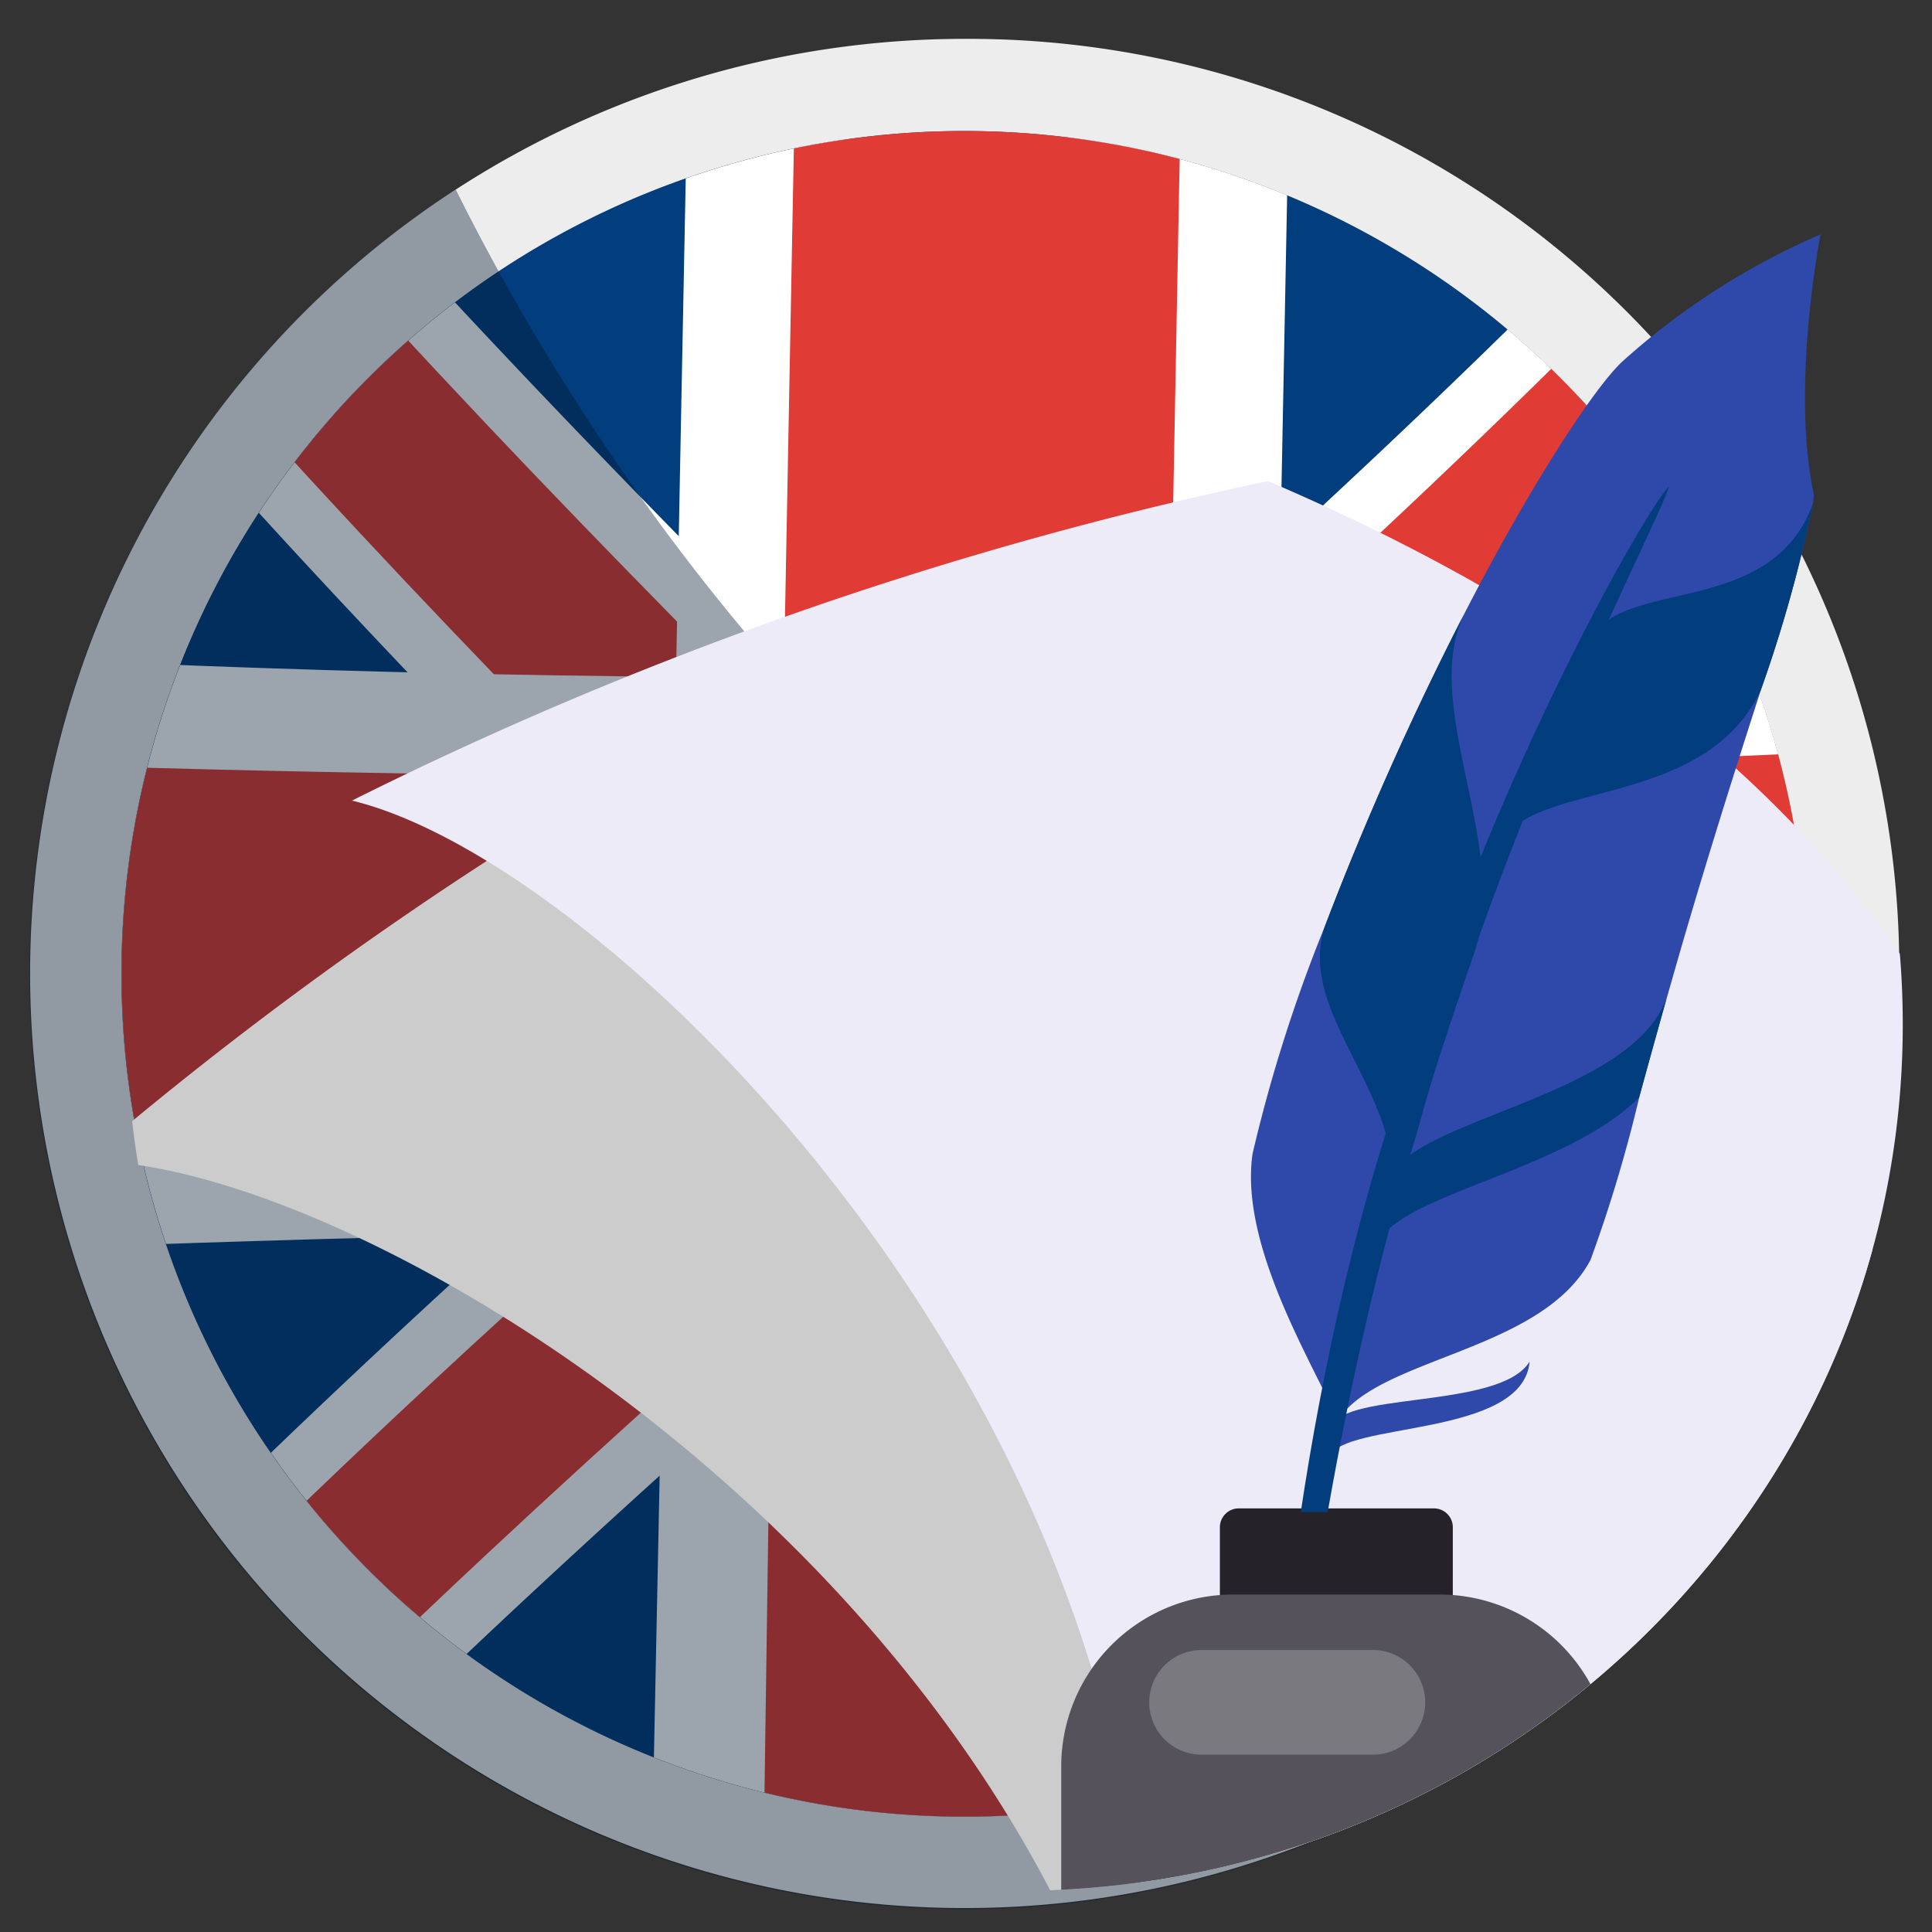 <svg xmlns="http://www.w3.org/2000/svg" xmlns:xlink="http://www.w3.org/1999/xlink" width="80" height="80" viewBox="0 0 80 80">
  <rect x="0" y="0" width="80" height="80" fill="#333333" stroke="none"/>
  <defs>
    <clipPath id="clip-path">
      <path id="Path_24580" data-name="Path 24580" d="M16.937,44.232a34.9,34.9,0,1,0,34.9-34.9,34.9,34.9,0,0,0-34.9,34.9" transform="translate(-16.937 -9.335)" fill="none"/>
    </clipPath>
    <clipPath id="clip-path-2">
      <rect id="Rectangle_893" data-name="Rectangle 893" width="75.796" height="71.192" fill="none"/>
    </clipPath>
    <clipPath id="clip-path-3">
      <path id="Path_24587" data-name="Path 24587" d="M17.155,46.369c0,19.814,16.464,35.876,36.771,35.876S90.7,66.184,90.7,46.369,74.234,10.495,53.926,10.495,17.155,26.557,17.155,46.369" transform="translate(-17.155 -10.495)" fill="none"/>
    </clipPath>
    <clipPath id="clip-path-4">
      <rect id="Rectangle_895" data-name="Rectangle 895" width="30.851" height="66.212" fill="none"/>
    </clipPath>
    <clipPath id="clip-Mobile-logo">
      <rect width="80" height="80"/>
    </clipPath>
  </defs>
  <g id="Mobile-logo" clip-path="url(#clip-Mobile-logo)">
    <g id="Group_2455" data-name="Group 2455" transform="translate(6406.226 304.399)">
      <g id="Group_2454" data-name="Group 2454" transform="translate(-6405.012 -307.999)">
        <path id="Path_24574" data-name="Path 24574" d="M90.42,44.1A38.7,38.7,0,1,1,51.7,5.386,38.547,38.547,0,0,1,90.42,44.1" transform="translate(-12.988 -0.177)" fill="#ededed"/>
        <path id="Path_24575" data-name="Path 24575" d="M86.73,44.232a34.9,34.9,0,1,1-34.9-34.9,34.9,34.9,0,0,1,34.9,34.9" transform="translate(-13.117 -0.307)" fill="#023d7d"/>
        <g id="Group_2372" data-name="Group 2372" transform="translate(3.82 9.028)" clip-path="url(#clip-path)">
          <path id="Path_24576" data-name="Path 24576" d="M8.059,79.067C19.473,66.508,31,56.091,42.549,45.928,31.958,35.359,21.38,24.542,10.879,11.832,13.935,9.411,17,7.039,20.069,4.681,30.563,16.915,41.112,27.459,51.657,37.933c11.5-10.113,22.988-20.466,34.377-32.925,2.815,2.5,5.623,5.044,8.425,7.658C83.066,25.49,71.551,36.055,60.007,46.247A436.27,436.27,0,0,1,91.648,80.778C88.6,83.2,85.537,85.566,82.471,87.91,71.99,75.425,61.447,64.742,50.9,54.239c-11.5,10.08-23,20.283-34.405,32.474-2.819-2.506-5.631-5.044-8.438-7.646" transform="translate(-16.646 -9.183)" fill="#fff"/>
          <path id="Path_24577" data-name="Path 24577" d="M88.1,80.3C77.608,67.64,67.04,56.853,56.458,46.3,67.994,36.147,79.513,25.757,90.919,13.243q-2.439-2.258-4.883-4.459c-11.4,12.311-22.905,22.589-34.414,32.7C41.067,30.993,30.507,20.484,20,8.332q-2.665,2.073-5.325,4.176c10.509,12.415,21.086,23.071,31.67,33.607C34.81,56.249,23.279,66.5,11.854,78.765q2.442,2.252,4.889,4.453c11.421-12.057,22.933-22.2,34.442-32.292,10.556,10.508,21.108,21.146,31.6,33.538Q85.446,82.4,88.1,80.3" transform="translate(-16.771 -9.302)" fill="#e03b34"/>
          <path id="Path_24578" data-name="Path 24578" d="M38.867,54.9c-13.033.2-26.031.63-38.867,1.291Q.186,43.3.372,30.467c12.872.86,25.9,1.349,38.966,1.462.147-7.136.293-15.236.439-22.366Q52.237,9.956,64.7,9.2c-.145,7.174-.291,15.311-.436,22.473,10.652-.3,23.8-.823,34.315-1.64-.125,8.5-2.776,16.933-2.9,25.393-10.551-.362-21.2-.577-31.884-.644q-.277,13.609-.554,27.192-12.454-.583-24.924-.03.277-13.532.553-27.044" transform="translate(-16.382 -9.331)" fill="#fff"/>
          <path id="Path_24579" data-name="Path 24579" d="M43.491,50.607c-13.854.12-27.686.374-41.342.769q.119-8.187.24-16.352c13.681.6,27.533.9,41.405.9.146-7.107.444-23.6.59-30.7,5.33.07,10.654.463,15.979.256-.146,7.132-.434,23.179-.58,30.3,13.093-.221,26.15-.715,39.044-1.489q-.119,8.27-.239,16.518c-12.918-.21-26-.31-39.108-.291-.185,9.02-.369,26.527-.555,35.536q-7.991-.216-15.988-.016c.185-8.984.369-26.456.554-35.432" transform="translate(-16.453 -9.2)" fill="#e03b34"/>
        </g>
        <g id="Group_2376" data-name="Group 2376" transform="translate(0 11.449)" opacity="0.39" style="mix-blend-mode: soft-light;isolation: isolate">
          <g id="Group_2375" data-name="Group 2375">
            <g id="Group_2374" data-name="Group 2374" clip-path="url(#clip-path-2)">
              <path id="Path_24581" data-name="Path 24581" d="M88.784,55.464A38.716,38.716,0,1,1,30.648,11.838c5.645,11.379,23.428,40.671,58.136,43.626" transform="translate(-12.988 -11.838)" fill="#00182d"/>
            </g>
          </g>
        </g>
        <g id="Group_2379" data-name="Group 2379" transform="translate(4.031 10.15)" clip-path="url(#clip-path-3)">
          <path id="Path_24582" data-name="Path 24582" d="M15.366,52.677c11.77-.088,42.512,18.7,45.024,47.035C61.436,99.452,98.6,80.625,98.6,80.625,91.413,55.99,83.652,36.34,48.959,30.7A157.41,157.41,0,0,0,15.366,52.677" transform="translate(-17.096 -11.157)" fill="#ccc"/>
          <path id="Path_24583" data-name="Path 24583" d="M26.8,37.549C38.241,40.3,63.5,65.938,59.06,94.033c1.078,0,41.714-9.314,41.714-9.314-.99-25.636-3.748-46.571-36.042-60.4A157.788,157.788,0,0,0,26.8,37.549" transform="translate(-17.471 -10.948)" fill="#ecebf7"/>
          <path id="Path_24584" data-name="Path 24584" d="M73.6,74.162H63.956V69.08a.782.782,0,0,1,.783-.783h8.079a.782.782,0,0,1,.783.783Z" transform="translate(-18.688 -12.388)" fill="#252329"/>
          <path id="Path_24585" data-name="Path 24585" d="M78.011,86.111H59.1a1.938,1.938,0,0,1-1.937-1.937V79.106a7.121,7.121,0,0,1,7.121-7.121h8.543a7.121,7.121,0,0,1,7.121,7.121v5.067a1.938,1.938,0,0,1-1.937,1.937" transform="translate(-18.465 -12.509)" fill="#55525b"/>
          <path id="Path_24586" data-name="Path 24586" d="M70.146,78.693h-7a2.167,2.167,0,1,1,0-4.333h7a2.167,2.167,0,1,1,0,4.333" transform="translate(-18.59 -12.586)" fill="#7a7980"/>
        </g>
        <g id="Group_2381" data-name="Group 2381" transform="translate(44.255 0)" clip-path="url(#clip-path-4)">
          <path id="Path_24588" data-name="Path 24588" d="M88.875,13.757c-8.763,15.64-15.9,31.7-19.932,49.251-1.027-2.416-4.152-7.344-3.59-11.189a63.1,63.1,0,0,1,2.991-9.407,129.772,129.772,0,0,1,5.734-12.866c2.632-5.137,5.3-9.292,6.558-10.5a30,30,0,0,1,8.24-5.293" transform="translate(-58.955 -0.451)" fill="#2e49aa"/>
          <path id="Path_24589" data-name="Path 24589" d="M68.745,64.859c0-1.661,6.937-.8,8.19-2.847-.274,3.166-7.769,2.482-8.268,3.94Z" transform="translate(-59.066 -2.032)" fill="#2e49aa"/>
          <path id="Path_24590" data-name="Path 24590" d="M79.442,56.249c-2.25,4.16-10.118,4-10.774,7.438a135.641,135.641,0,0,1,20.319-49.93c-.017.007-1.237,6.306-.289,10.734a1.4,1.4,0,0,1-.036.413v.011A57.6,57.6,0,0,1,86.5,32.655l0,0c-1.2,3.716-2.577,8.1-3.713,12.121-.064.216-.124.433-.186.649-.4,1.429-.782,2.8-1.127,4.067a59.159,59.159,0,0,1-2.025,6.752" transform="translate(-59.066 -0.451)" fill="#2e49aa"/>
          <path id="Path_24591" data-name="Path 24591" d="M74.617,44.082q-1.883,5.391-3.443,10.891c.993-4.847-3.987-8.212-2.732-12.027A129.547,129.547,0,0,1,74.175,30.08c-1.753,3.84,1.96,9.613.442,14" transform="translate(-59.052 -0.986)" fill="#023d7d"/>
          <path id="Path_24592" data-name="Path 24592" d="M86.741,33.032l0,0c-2.282,4.776-9,3.772-10.58,6.061q1.683-4.229,3.649-8.347c1.436-2.337,7.442-.812,9.1-5.469v.01a57.039,57.039,0,0,1-2.167,7.741" transform="translate(-59.311 -0.829)" fill="#023d7d"/>
          <path id="Path_24593" data-name="Path 24593" d="M81.533,50.569C78.464,53.623,71.749,54.524,70.7,56.6q.19-1.081.4-2.158.049-.258.1-.518a1.038,1.038,0,0,1,.094-.189c1.325-2.34,9.834-3.256,11.368-7.238-.4,1.429-.782,2.8-1.127,4.067" transform="translate(-59.133 -1.524)" fill="#023d7d"/>
          <path id="Path_24594" data-name="Path 24594" d="M82.631,24.548c-.757.612-7.894,12.9-11.65,26.522-4.242,13.466-5.1,28.271-4.52,30.286.392-2.438,1.636-16.833,5.732-30.047,3.639-13.353,10.131-25.526,10.438-26.761" transform="translate(-58.989 -0.805)" fill="#023d7d"/>
        </g>
      </g>
    </g>
  </g>
</svg>
